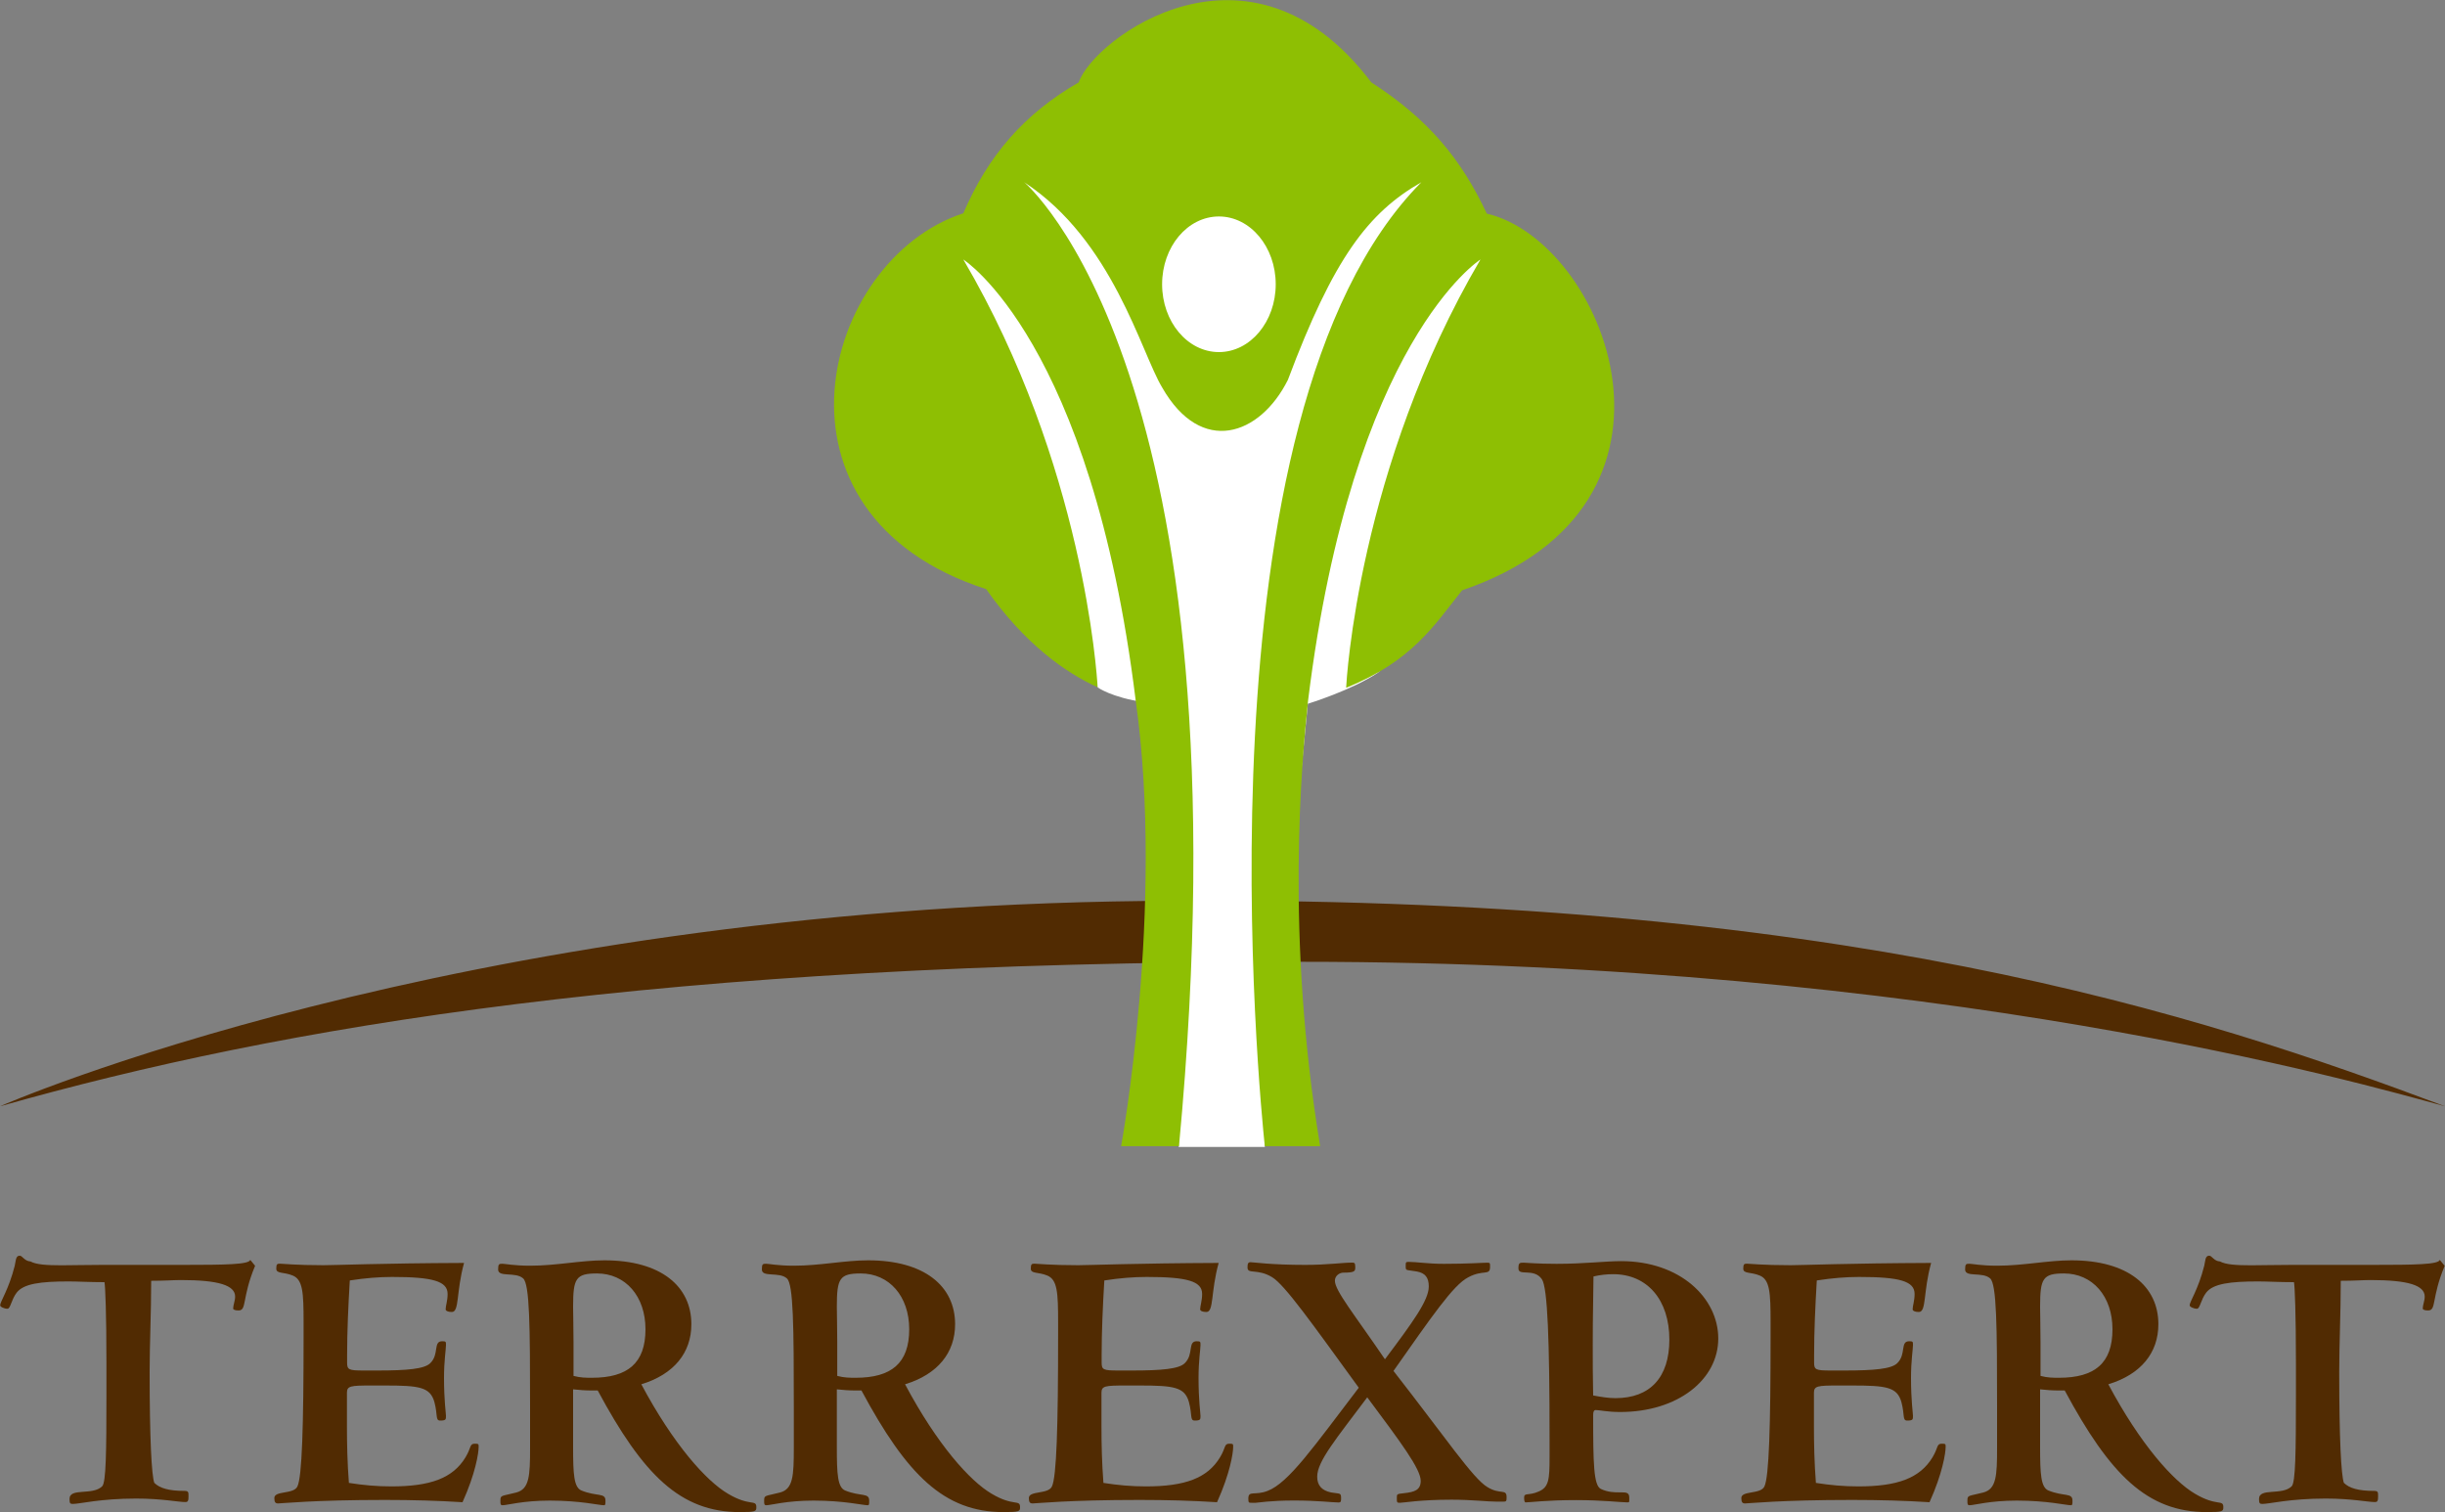 <?xml version="1.0" encoding="utf-8"?>
<!-- Generator: Adobe Illustrator 26.0.3, SVG Export Plug-In . SVG Version: 6.00 Build 0)  -->
<svg version="1.1" xmlns="http://www.w3.org/2000/svg" xmlns:xlink="http://www.w3.org/1999/xlink" x="0px" y="0px"
	 viewBox="0 0 300 185.53" style="enable-background:new 0 0 300 185.53;" xml:space="preserve">
<rect x="0" y="0" width="300" height="185.53" fill="#808080" stroke="none"/>
<style type="text/css">
	.st0{fill:#512B02;}
	.st1{fill:#FFFFFF;}
	.st2{fill:#8EBF03;}
</style>
<g id="Calque_1">
</g>
<g id="Calque_3">
</g>
<g id="Calque_5">
</g>
<g id="Calque_2">
	<g>
		<path class="st0" d="M0,135.74c0,0,55.18-24.26,140.5-25.19c85.32-0.94,129.64,14,159.5,25.19
			c-10.26-2.8-62.02-17.73-140.42-17.73S34.53,125.94,0,135.74z"/>
		<path class="st1" d="M134.68,84.34c0,0,1.68,1.24,5.76,1.83s4.18,54.56,4.18,54.56h10.57l5.28-54.38c0,0,5.38-1.64,8.62-3.83
			s14.98-50.87,14.28-50.87s-9.1-12.38-9.1-12.38s-47.36-2.34-51.32,3.74s-6.77,8.64-6.77,8.64L134.68,84.34z"/>
		<path class="st2" d="M182.43,26.21c-3.15-6.71-7.17-11.59-14.17-16.1c-14.93-19.77-34.12-5.31-35.9,0
			c-6.69,3.85-11.13,8.98-14.16,16.06c-17.42,5.68-25.66,36.94,2.8,46.11c4.79,6.81,9.75,10.25,13.68,12.05
			c-0.09-1.58-1.72-27.33-16.48-52.49c0,0,15.71,9.95,21.15,54.12c3.58,25.35-1.79,54.67-1.79,54.67h7.1
			c8.95-94.98-18.99-118.27-18.99-118.27c10.89,7.15,14.31,20.84,16.93,25.19c4.8,8.4,11.99,5.91,15.42-0.93
			c5.6-14.93,9.85-20.53,16.38-24.26c-28.32,28.53-19.73,113.32-19.21,118.27h6.79c-4.28-25.89-2.26-47.2-1.48-54.67
			c5.44-44.17,21.15-54.12,21.15-54.12c-15,25.57-16.44,51.74-16.48,52.55c8.11-3.27,10.78-7.64,14.23-11.96
			C210.11,61.94,196.89,29.59,182.43,26.21z M149.56,43.2c-3.85,0-6.97-3.73-6.97-8.32c0-4.6,3.12-8.32,6.97-8.32
			c3.85,0,6.97,3.73,6.97,8.32C156.53,39.47,153.41,43.2,149.56,43.2z"/>
		<g>
			<g>
				<path class="st0" d="M31.3,155.31c-1.65,3.97-0.99,5.48-2.03,5.48c-0.42,0-0.66-0.09-0.66-0.24c0-0.43,0.24-0.94,0.24-1.46
					c0-1.37-1.98-2.03-6.66-2.03c-0.85,0-1.94,0.09-3.64,0.09c0,4.01-0.19,7.7-0.19,11.19c0,8.22,0.24,12.66,0.57,13.6
					c0.66,0.66,1.79,0.99,3.68,0.99c0.52,0,0.52,0.14,0.52,0.66c0,0.52-0.05,0.71-0.38,0.71c-0.9,0-2.88-0.43-6.05-0.43
					c-4.39,0-6.94,0.66-7.75,0.66c-0.33,0-0.42-0.05-0.42-0.61c0-1.42,2.83-0.38,4.01-1.56c0.47-0.47,0.52-4.16,0.52-11.24v-3.83
					c0-6.19-0.14-9.45-0.24-9.97c-1.84,0-3.31-0.09-4.39-0.09c-3.49,0-5.53,0.28-6.38,1.37c-0.66,0.85-0.76,1.98-1.13,1.98
					c-0.42,0-0.9-0.24-0.9-0.42c0-0.47,1.04-1.89,1.79-4.86c0.14-0.57,0.09-1.23,0.61-1.23c0.33,0,0.57,0.66,1.32,0.71
					c0.71,0.38,1.94,0.47,3.83,0.47c1.32,0,2.98-0.05,4.96-0.05h9.87c5.38,0,8.12-0.05,8.31-0.61L31.3,155.31z"/>
				<path class="st0" d="M55.44,160.98c-0.47,0-0.76-0.14-0.76-0.33c0-0.43,0.24-1.04,0.24-1.89c0-1.56-1.84-2.08-6.8-2.08
					c-1.61,0-3.35,0.14-5.2,0.43c-0.19,3.21-0.33,6.28-0.33,9.21v0.85c0,0.9,0.19,0.99,2.08,0.99h1.65c3.64,0,5.76-0.19,6.47-0.9
					c1.13-1.09,0.33-2.69,1.46-2.69c0.47,0,0.47,0.05,0.47,0.47c0,0.52-0.24,1.89-0.24,4.01c0,2.83,0.24,4.34,0.24,4.68
					c0,0.43,0,0.57-0.71,0.57c-0.61,0-0.28-0.66-0.71-2.27c-0.52-1.84-1.84-2.03-6.05-2.03h-1.7c-2.55,0-2.98,0.05-2.98,0.9v4.06
					c0,2.22,0.05,4.53,0.24,6.99c1.75,0.28,3.45,0.43,5.2,0.43c4.77,0,7.56-0.99,9.12-3.59c0.71-1.18,0.47-1.65,1.13-1.65
					c0.47,0,0.47,0.05,0.47,0.38c0,0.76-0.38,3.26-1.98,6.8c-2.98-0.19-6.14-0.28-9.49-0.28c-8.78,0-12.71,0.43-13.13,0.43
					c-0.33,0-0.47-0.14-0.47-0.66c0-0.94,2.36-0.43,2.83-1.42c0.57-1.18,0.76-7.32,0.76-18.51v-1.61c0-3.68-0.09-5.24-1.32-5.76
					c-1.13-0.47-2.03-0.19-2.03-0.85c0-0.52,0.09-0.61,0.42-0.61c0.28,0,2.03,0.19,5.38,0.19c1.32,0,7.08-0.24,17.24-0.28
					C55.96,158.52,56.38,160.98,55.44,160.98z"/>
				<path class="st0" d="M89.31,183.27c2.69,1.61,3.49,0.66,3.49,1.65c0,0.52-0.05,0.61-2.03,0.61c-7.27,0-11.85-4.53-17.43-14.92
					h-0.71c-0.76,0-1.51-0.05-2.31-0.14v7.08c0,3.35,0.09,4.96,1.04,5.34c1.89,0.76,2.93,0.24,2.93,1.23c0,0.42,0,0.57-0.19,0.57
					c-0.61,0-2.88-0.57-6.66-0.57c-3.26,0-5.24,0.57-5.76,0.57c-0.28,0-0.28-0.14-0.28-0.57c0-0.71,0.14-0.52,1.94-0.99
					c1.61-0.42,1.7-2.03,1.7-5.48v-5.01c0-9.92-0.05-15.07-0.85-15.78c-0.94-0.85-3.07-0.09-3.07-1.09c0-0.66,0.09-0.71,0.52-0.71
					c0.33,0,1.42,0.24,3.4,0.24c3.21,0,6.23-0.66,9.12-0.66c6.9,0,10.67,3.16,10.67,7.84c0,3.5-2.13,6.14-6.14,7.37
					C82.65,177.27,86.66,181.71,89.31,183.27z M72.63,169.05c4.39,0,6.57-1.79,6.57-5.95c0-4.06-2.46-6.85-5.95-6.85
					c-2.6,0-2.93,0.61-2.93,4.06c0,1.09,0.05,2.55,0.05,4.35v4.16C71.22,169.05,71.92,169.05,72.63,169.05z"/>
				<path class="st0" d="M121.66,183.27c2.69,1.61,3.5,0.66,3.5,1.65c0,0.52-0.05,0.61-2.03,0.61c-7.27,0-11.85-4.53-17.43-14.92
					h-0.71c-0.76,0-1.51-0.05-2.31-0.14v7.08c0,3.35,0.09,4.96,1.04,5.34c1.89,0.76,2.93,0.24,2.93,1.23c0,0.42,0,0.57-0.19,0.57
					c-0.61,0-2.88-0.57-6.66-0.57c-3.26,0-5.24,0.57-5.76,0.57c-0.28,0-0.28-0.14-0.28-0.57c0-0.71,0.14-0.52,1.94-0.99
					c1.61-0.42,1.7-2.03,1.7-5.48v-5.01c0-9.92-0.05-15.07-0.85-15.78c-0.94-0.85-3.07-0.09-3.07-1.09c0-0.66,0.09-0.71,0.52-0.71
					c0.33,0,1.42,0.24,3.4,0.24c3.21,0,6.23-0.66,9.12-0.66c6.9,0,10.67,3.16,10.67,7.84c0,3.5-2.13,6.14-6.14,7.37
					C115,177.27,119.01,181.71,121.66,183.27z M104.99,169.05c4.39,0,6.57-1.79,6.57-5.95c0-4.06-2.46-6.85-5.95-6.85
					c-2.6,0-2.93,0.61-2.93,4.06c0,1.09,0.05,2.55,0.05,4.35v4.16C103.57,169.05,104.28,169.05,104.99,169.05z"/>
				<path class="st0" d="M148.02,160.98c-0.47,0-0.76-0.14-0.76-0.33c0-0.43,0.24-1.04,0.24-1.89c0-1.56-1.84-2.08-6.8-2.08
					c-1.61,0-3.35,0.14-5.2,0.43c-0.19,3.21-0.33,6.28-0.33,9.21v0.85c0,0.9,0.19,0.99,2.08,0.99h1.65c3.64,0,5.76-0.19,6.47-0.9
					c1.13-1.09,0.33-2.69,1.46-2.69c0.47,0,0.47,0.05,0.47,0.47c0,0.52-0.24,1.89-0.24,4.01c0,2.83,0.24,4.34,0.24,4.68
					c0,0.43,0,0.57-0.71,0.57c-0.61,0-0.28-0.66-0.71-2.27c-0.52-1.84-1.84-2.03-6.05-2.03h-1.7c-2.55,0-2.98,0.05-2.98,0.9v4.06
					c0,2.22,0.05,4.53,0.24,6.99c1.75,0.28,3.45,0.43,5.2,0.43c4.77,0,7.56-0.99,9.12-3.59c0.71-1.18,0.47-1.65,1.13-1.65
					c0.47,0,0.47,0.05,0.47,0.38c0,0.76-0.38,3.26-1.98,6.8c-2.98-0.19-6.14-0.28-9.49-0.28c-8.78,0-12.7,0.43-13.13,0.43
					c-0.33,0-0.47-0.14-0.47-0.66c0-0.94,2.36-0.43,2.83-1.42c0.57-1.18,0.76-7.32,0.76-18.51v-1.61c0-3.68-0.09-5.24-1.32-5.76
					c-1.13-0.47-2.03-0.19-2.03-0.85c0-0.52,0.09-0.61,0.43-0.61c0.28,0,2.03,0.19,5.38,0.19c1.32,0,7.08-0.24,17.24-0.28
					C148.54,158.52,148.96,160.98,148.02,160.98z"/>
				<path class="st0" d="M182.5,182.46c1.61,0.99,2.36,0.14,2.36,1.27c0,0.47-0.05,0.52-0.43,0.52h-0.76
					c-1.18,0-3.07-0.24-5.57-0.24c-3.87,0-5.9,0.38-6.33,0.38c-0.38,0-0.38-0.05-0.38-0.61c0-0.47,0-0.47,0.9-0.57
					c1.27-0.14,2.03-0.38,2.03-1.51c0-1.46-2.41-4.68-6.56-10.25c-3.78,5.05-6.14,7.84-6.14,9.73c0,1.09,0.57,1.7,1.7,1.94
					c1.04,0.19,1.23,0,1.23,0.66c0,0.43,0,0.57-0.33,0.57c-0.71,0-2.55-0.24-5.43-0.24c-2.98,0-4.49,0.28-4.72,0.28h-0.47
					c-0.38,0-0.43,0-0.43-0.52c0-1.04,0.8-0.33,2.36-0.94c2.6-0.99,5.67-5.43,11.19-12.66c-5.76-7.93-9.07-12.61-10.63-13.56
					c-1.79-1.09-3.02-0.33-3.02-1.18c0-0.47,0.05-0.66,0.38-0.66c0.33,0,2.5,0.33,6.71,0.33c2.69,0,4.58-0.28,5.71-0.28
					c0.28,0,0.42,0,0.42,0.52c0,0.52,0,0.71-1.46,0.71c-0.47,0-1.04,0.38-1.04,0.99c0,1.23,2.41,4.16,6.14,9.64
					c3.4-4.53,5.38-7.23,5.38-8.93c0-1.09-0.43-1.65-1.46-1.84c-1.37-0.24-1.37-0.05-1.37-0.66c0-0.47,0-0.52,0.38-0.52
					c0.94,0,2.36,0.24,4.3,0.24c2.98,0,4.72-0.14,5.34-0.14c0.33,0,0.33,0.05,0.33,0.52c0,1.13-0.85,0.28-2.69,1.28
					c-1.84,0.94-4.53,4.91-9.16,11.48C177.35,176.37,180.75,181.43,182.5,182.46z"/>
				<path class="st0" d="M210.83,164.23c0,5.05-4.96,9.02-12.04,9.02c-1.56,0-2.55-0.24-2.98-0.24c-0.24,0-0.33,0.19-0.33,0.61
					c0,5.9,0.05,8.64,0.94,9.07c0.9,0.42,1.7,0.42,2.27,0.42h0.28c0.61,0,0.94,0.05,0.94,0.66v0.33c0,0.19,0,0.24-0.24,0.24
					c-0.8,0-2.97-0.28-6.33-0.28c-3.54,0-5.62,0.28-6.14,0.28c-0.14,0-0.19-0.19-0.19-0.61c0-0.61,0.57-0.19,1.75-0.71
					c1.28-0.52,1.37-1.46,1.37-4.2v-2.31c0-12.04-0.24-18.51-0.94-19.55c-0.99-1.42-2.88-0.33-2.88-1.32c0-0.71,0.14-0.71,0.66-0.71
					c0.28,0,1.61,0.14,4.01,0.14c3.4,0,6-0.33,7.93-0.33C206.16,154.74,210.83,159.28,210.83,164.23z M198.22,171.55
					c4.25,0,6.61-2.55,6.61-7.18c0-4.86-2.69-8.03-6.9-8.03c-0.8,0-1.61,0.09-2.41,0.28c-0.09,4.86-0.09,7.7-0.09,8.41
					c0,2.03,0,4.11,0.05,6.19C196.48,171.41,197.37,171.55,198.22,171.55z"/>
				<path class="st0" d="M235.44,160.98c-0.47,0-0.76-0.14-0.76-0.33c0-0.43,0.24-1.04,0.24-1.89c0-1.56-1.84-2.08-6.8-2.08
					c-1.61,0-3.35,0.14-5.2,0.43c-0.19,3.21-0.33,6.28-0.33,9.21v0.85c0,0.9,0.19,0.99,2.08,0.99h1.65c3.64,0,5.76-0.19,6.47-0.9
					c1.13-1.09,0.33-2.69,1.46-2.69c0.47,0,0.47,0.05,0.47,0.47c0,0.52-0.24,1.89-0.24,4.01c0,2.83,0.24,4.34,0.24,4.68
					c0,0.43,0,0.57-0.71,0.57c-0.61,0-0.28-0.66-0.71-2.27c-0.52-1.84-1.84-2.03-6.05-2.03h-1.7c-2.55,0-2.98,0.05-2.98,0.9v4.06
					c0,2.22,0.05,4.53,0.24,6.99c1.75,0.28,3.45,0.43,5.2,0.43c4.77,0,7.56-0.99,9.12-3.59c0.71-1.18,0.47-1.65,1.13-1.65
					c0.47,0,0.47,0.05,0.47,0.38c0,0.76-0.38,3.26-1.98,6.8c-2.98-0.19-6.14-0.28-9.49-0.28c-8.79,0-12.71,0.43-13.13,0.43
					c-0.33,0-0.47-0.14-0.47-0.66c0-0.94,2.36-0.43,2.83-1.42c0.57-1.18,0.76-7.32,0.76-18.51v-1.61c0-3.68-0.09-5.24-1.32-5.76
					c-1.13-0.47-2.03-0.19-2.03-0.85c0-0.52,0.09-0.61,0.43-0.61c0.28,0,2.03,0.19,5.38,0.19c1.32,0,7.08-0.24,17.24-0.28
					C235.96,158.52,236.39,160.98,235.44,160.98z"/>
				<path class="st0" d="M269.31,183.27c2.69,1.61,3.49,0.66,3.49,1.65c0,0.52-0.05,0.61-2.03,0.61c-7.27,0-11.85-4.53-17.43-14.92
					h-0.71c-0.76,0-1.51-0.05-2.31-0.14v7.08c0,3.35,0.09,4.96,1.04,5.34c1.89,0.76,2.93,0.24,2.93,1.23c0,0.42,0,0.57-0.19,0.57
					c-0.61,0-2.88-0.57-6.66-0.57c-3.26,0-5.24,0.57-5.76,0.57c-0.28,0-0.28-0.14-0.28-0.57c0-0.71,0.14-0.52,1.94-0.99
					c1.61-0.42,1.7-2.03,1.7-5.48v-5.01c0-9.92-0.05-15.07-0.85-15.78c-0.94-0.85-3.07-0.09-3.07-1.09c0-0.66,0.09-0.71,0.52-0.71
					c0.33,0,1.42,0.24,3.4,0.24c3.21,0,6.23-0.66,9.12-0.66c6.9,0,10.67,3.16,10.67,7.84c0,3.5-2.12,6.14-6.14,7.37
					C262.65,177.27,266.66,181.71,269.31,183.27z M252.64,169.05c4.39,0,6.56-1.79,6.56-5.95c0-4.06-2.46-6.85-5.95-6.85
					c-2.6,0-2.93,0.61-2.93,4.06c0,1.09,0.05,2.55,0.05,4.35v4.16C251.22,169.05,251.93,169.05,252.64,169.05z"/>
				<path class="st0" d="M299.96,155.31c-1.65,3.97-0.99,5.48-2.03,5.48c-0.42,0-0.66-0.09-0.66-0.24c0-0.43,0.24-0.94,0.24-1.46
					c0-1.37-1.98-2.03-6.66-2.03c-0.85,0-1.94,0.09-3.64,0.09c0,4.01-0.19,7.7-0.19,11.19c0,8.22,0.24,12.66,0.57,13.6
					c0.66,0.66,1.79,0.99,3.68,0.99c0.52,0,0.52,0.14,0.52,0.66c0,0.52-0.05,0.71-0.38,0.71c-0.9,0-2.88-0.43-6.05-0.43
					c-4.39,0-6.94,0.66-7.75,0.66c-0.33,0-0.43-0.05-0.43-0.61c0-1.42,2.83-0.38,4.01-1.56c0.47-0.47,0.52-4.16,0.52-11.24v-3.83
					c0-6.19-0.14-9.45-0.24-9.97c-1.84,0-3.31-0.09-4.39-0.09c-3.49,0-5.53,0.28-6.38,1.37c-0.66,0.85-0.76,1.98-1.13,1.98
					c-0.42,0-0.9-0.24-0.9-0.42c0-0.47,1.04-1.89,1.79-4.86c0.14-0.57,0.09-1.23,0.61-1.23c0.33,0,0.57,0.66,1.32,0.71
					c0.71,0.38,1.94,0.47,3.83,0.47c1.32,0,2.98-0.05,4.96-0.05h9.87c5.38,0,8.12-0.05,8.31-0.61L299.96,155.31z"/>
			</g>
		</g>
	</g>
</g>
<g id="Calque_6">
</g>
<g id="Calque_4">
</g>
</svg>
